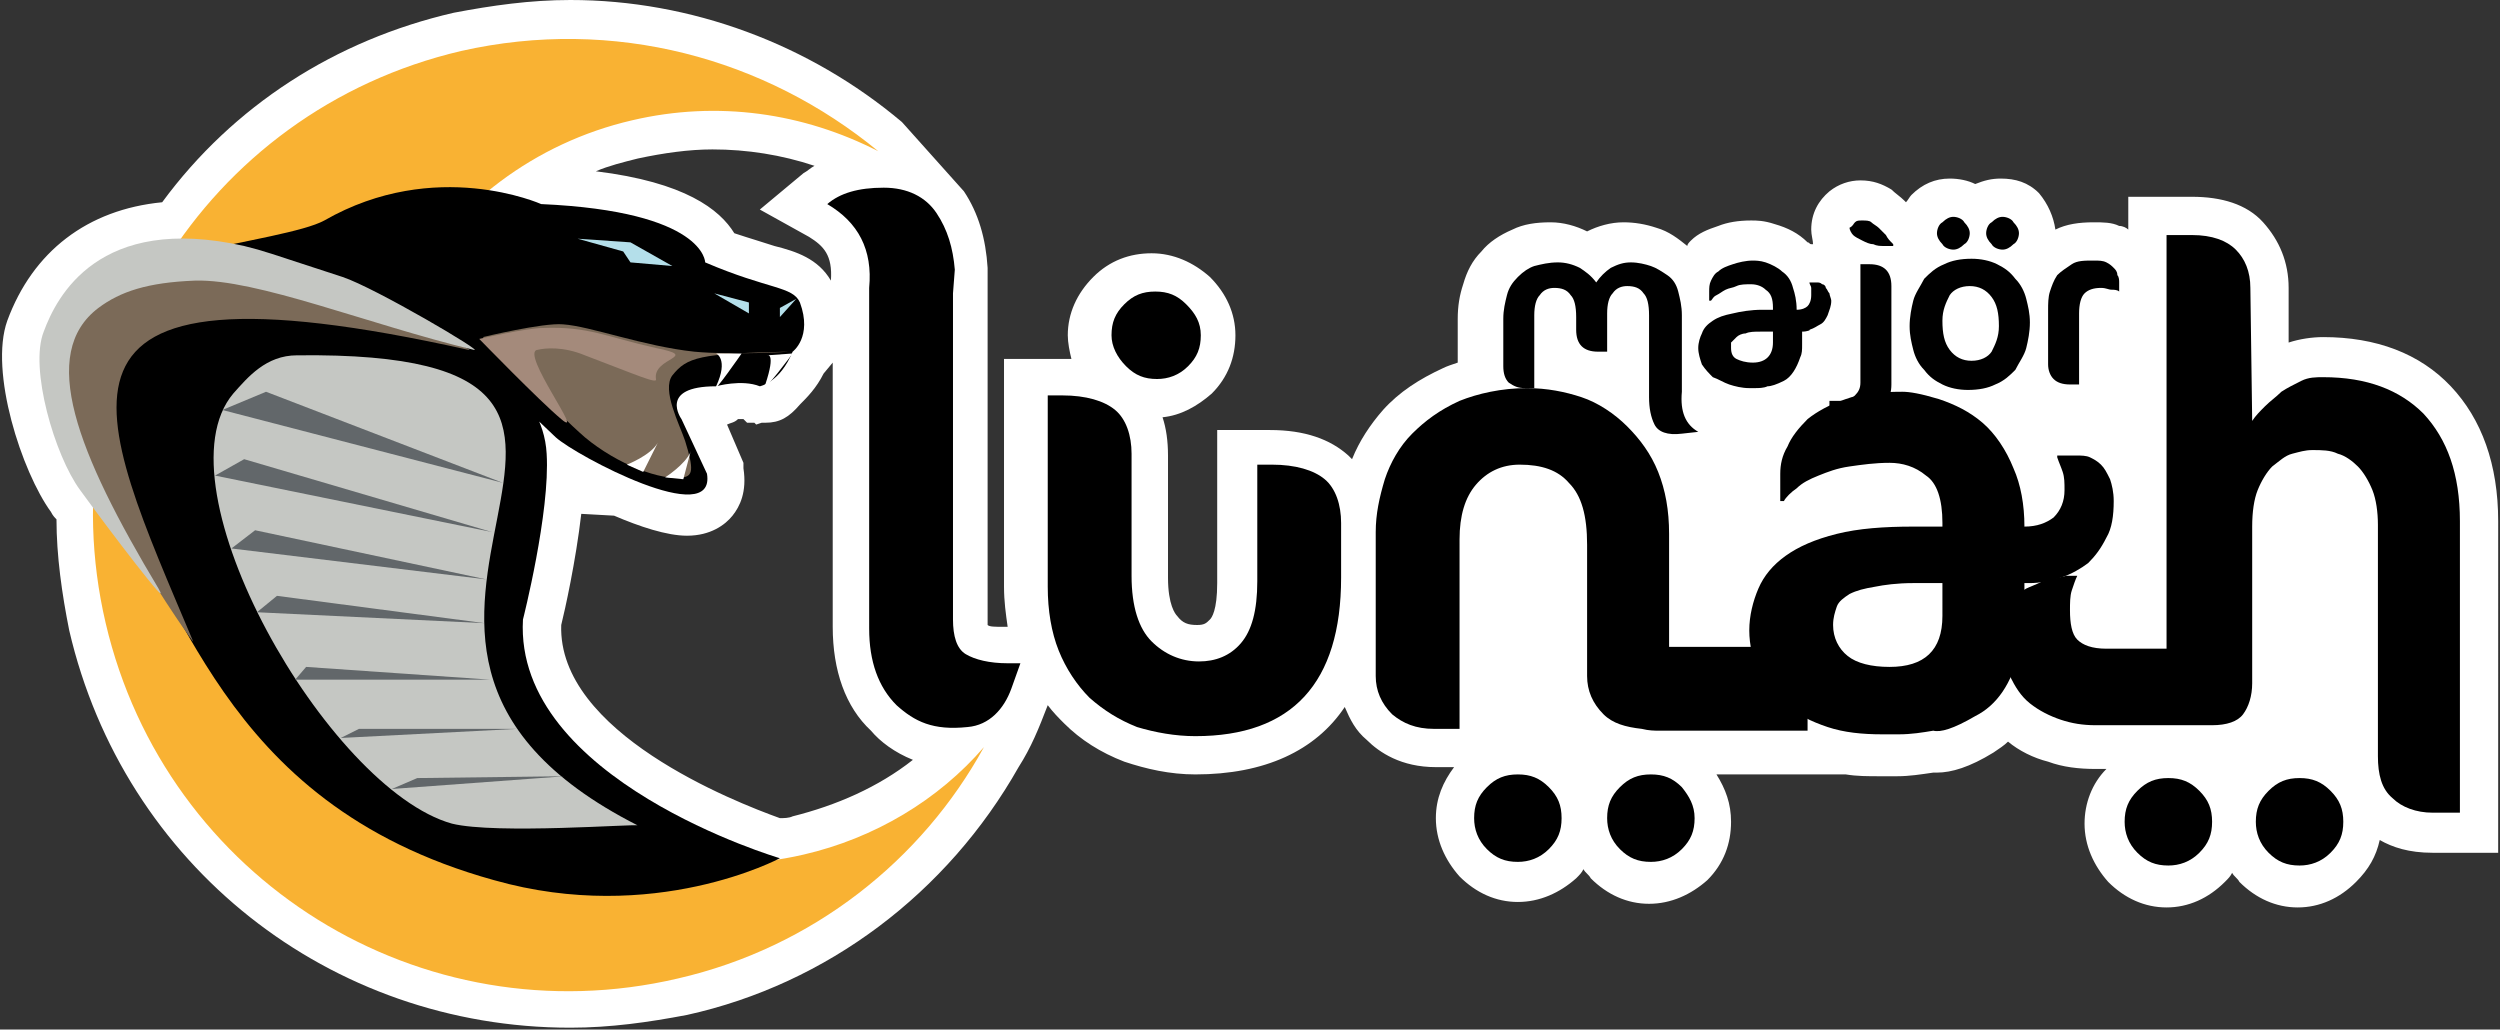 <?xml version="1.0" encoding="utf-8"?>
<!-- Generator: Adobe Illustrator 21.1.0, SVG Export Plug-In . SVG Version: 6.00 Build 0)  -->
<svg version="1.1" xmlns="http://www.w3.org/2000/svg" xmlns:xlink="http://www.w3.org/1999/xlink" x="0px" y="0px"
	 viewBox="0 0 137.2 56.5" style="enable-background:new 0 0 137.2 56.5;" xml:space="preserve">
<rect x="0" y="0" width="137.2" height="56.5" fill="#333333" stroke="none"/>
<style type="text/css">
	.st0{fill:#FFFFFF;}
	.st1{fill:#F9B233;}
	.st2{fill:#F9BC14;}
	.st3{fill:#7B6A58;}
	.st4{fill:#B4DFEA;}
	.st5{fill:#C5C7C3;}
	.st6{fill:#62676A;}
	.st7{fill:#A48A7B;}
</style>
<g id="Capa_1_copia">
	<path class="st0" d="M49.5,6.7C44.4,2.4,37.9,0,31.3,0c-2.2,0-4.3,0.3-6.4,0.7c-6.5,1.5-12.1,5.1-16,10.4c-4.1,0.4-7.1,2.7-8.5,6.5
		c-1,2.8,0.8,8.3,2.4,10.5c0.1,0.2,0.2,0.3,0.3,0.4c0,2,0.3,4.1,0.7,6.1c3,12.9,14.3,21.8,27.5,21.8c2.2,0,4.3-0.3,6.4-0.7
		C45.4,54,52,49,55.9,42.1l0,0c0.7-1.1,1.1-2.1,1.6-3.4c0.3,0.4,0.6,0.7,0.9,1c0.9,0.9,2,1.6,3.3,2.1c1.2,0.4,2.5,0.7,3.9,0.7
		c3.8,0,6.6-1.3,8.2-3.7c0.3,0.7,0.6,1.3,1.2,1.8c0.7,0.7,1.9,1.5,3.8,1.5h1c-0.6,0.8-1,1.7-1,2.8c0,1.2,0.5,2.3,1.3,3.2
		c0.9,0.9,2,1.4,3.2,1.4c1.2,0,2.3-0.5,3.2-1.3c0.2-0.2,0.3-0.3,0.4-0.5c0.1,0.2,0.3,0.3,0.4,0.5c0.9,0.9,2,1.4,3.2,1.4
		c1.2,0,2.3-0.5,3.2-1.3c0.9-0.9,1.3-2,1.3-3.2c0-1-0.3-1.8-0.8-2.6h7.1c0.6,0.1,1.2,0.1,1.9,0.1h0.9c0.7,0,1.3-0.1,2-0.2
		c0.1,0,0.1,0,0.2,0c0.8,0,1.8-0.3,3.1-1.1c0.3-0.2,0.6-0.4,0.8-0.6c0.6,0.5,1.4,0.9,2.2,1.1c0.8,0.3,1.7,0.4,2.6,0.4l0.6,0
		c-0.8,0.8-1.2,1.9-1.2,3c0,1.2,0.5,2.3,1.3,3.2c0.9,0.9,2,1.4,3.2,1.4c1.2,0,2.3-0.5,3.2-1.4c0.2-0.2,0.3-0.3,0.4-0.5
		c0.1,0.2,0.3,0.3,0.4,0.5c0.9,0.9,2,1.4,3.2,1.4c1.2,0,2.3-0.5,3.2-1.4c0.7-0.7,1.1-1.4,1.3-2.3c0.7,0.4,1.6,0.7,2.9,0.7h3.6V28.6
		c0-3.1-0.9-5.6-2.6-7.4c-1.7-1.8-4.1-2.7-7-2.7c-0.6,0-1.3,0.1-1.9,0.3l0-3c0-1.4-0.5-2.6-1.4-3.6c-0.9-1-2.3-1.4-3.9-1.4h-3.5
		l0,1.8c-0.1-0.1-0.3-0.2-0.5-0.2c-0.4-0.2-0.9-0.2-1.4-0.2c-0.8,0-1.5,0.1-2.1,0.4c0,0,0,0,0,0c-0.1-0.7-0.4-1.4-0.9-2
		c-0.6-0.6-1.3-0.8-2.1-0.8c-0.5,0-0.9,0.1-1.4,0.3c-0.4-0.2-0.9-0.3-1.4-0.3c-0.8,0-1.5,0.3-2.1,0.9c-0.1,0.1-0.2,0.3-0.3,0.4
		c0,0-0.1-0.1-0.1-0.1c-0.2-0.2-0.5-0.4-0.7-0.6c-0.5-0.3-1-0.5-1.7-0.5c-0.6,0-1.2,0.2-1.7,0.6c-0.6,0.5-1,1.2-1,2.1
		c0,0.3,0.1,0.6,0.1,0.8h-0.1c-0.1,0-0.1-0.1-0.2-0.1c-0.5-0.5-1.1-0.8-1.8-1c-0.6-0.2-1-0.2-1.3-0.2c-0.7,0-1.3,0.1-1.8,0.3
		c-0.6,0.2-1.1,0.4-1.5,0.8c-0.1,0.1-0.2,0.2-0.2,0.3c0,0,0,0,0,0c-0.5-0.4-1-0.8-1.7-1c-0.6-0.2-1.2-0.3-1.8-0.3
		c-0.7,0-1.4,0.2-2,0.5c-0.6-0.3-1.3-0.5-2-0.5c-0.8,0-1.5,0.1-2.1,0.4c-0.7,0.3-1.3,0.7-1.7,1.2c-0.5,0.5-0.8,1.1-1,1.8
		c-0.2,0.6-0.3,1.2-0.3,1.9v2.4c-0.3,0.1-0.6,0.2-0.8,0.3c-1.3,0.6-2.4,1.3-3.3,2.3c-0.7,0.8-1.3,1.7-1.7,2.7
		c-0.1-0.1-0.1-0.1-0.2-0.2c-1-0.9-2.4-1.4-4.3-1.4h-2.9V32c0,1.5-0.3,1.9-0.4,2c-0.2,0.2-0.3,0.3-0.7,0.3c-0.5,0-0.8-0.1-1.1-0.5
		c-0.1-0.1-0.5-0.6-0.5-2.1V25c0-0.8-0.1-1.5-0.3-2.1c1-0.1,1.9-0.6,2.7-1.3c0.9-0.9,1.3-2,1.3-3.2c0-1.2-0.5-2.3-1.4-3.2
		c-0.9-0.8-2-1.3-3.2-1.3c-1.2,0-2.3,0.4-3.2,1.3c-0.9,0.9-1.4,2-1.4,3.2c0,0.4,0.1,0.9,0.2,1.3c-0.2,0-0.5,0-0.7,0h-3v12.5
		c0,0.8,0.1,1.5,0.2,2.2l-0.2,0c-0.5,0-0.8,0-0.9-0.1c0-0.1,0-0.1,0-0.2l0-17.9l0-1.4l0-0.1c-0.1-1.6-0.5-3-1.3-4.2 M50.1,41.7
		c-1.9,1.5-4.2,2.5-6.6,3.1c-0.2,0.1-0.5,0.1-0.7,0.1c-2.5-0.9-12.2-4.7-12-10.6c0.2-0.8,0.8-3.5,1.1-6.1l1.8,0.1
		c1.4,0.6,2.9,1.1,4,1.1c1.3,0,2.1-0.6,2.5-1.1c0.4-0.5,0.8-1.3,0.6-2.6l0-0.3l-0.9-2.1c0.2-0.1,0.4-0.1,0.6-0.3c0,0,0.1,0,0.1,0
		c0.1,0,0.2,0,0.2,0l0.2,0.2h0.4l0.1,0.1l0.3-0.1H42c0.8,0,1.3-0.3,1.9-1c0.4-0.4,0.9-0.9,1.3-1.7l0.5-0.6v14.5
		c0,2.4,0.7,4.4,2.1,5.7C48.3,40.7,49.1,41.3,50.1,41.7z M39.1,8.2c1.9,0,3.8,0.3,5.6,0.9c-0.2,0.1-0.4,0.3-0.6,0.4l-2.4,2l2.7,1.5
		c0.8,0.5,1.3,1,1.2,2.4c-0.7-1.2-1.9-1.6-3.1-1.9c-0.6-0.2-1.3-0.4-2.2-0.7c-0.8-1.3-2.7-2.8-7.6-3.4c0.7-0.3,1.5-0.5,2.3-0.7
		C36.4,8.4,37.8,8.2,39.1,8.2z"/>
</g>
<g id="Capa_1">
	<g>
		<g>
			<g>
				<path class="st1" d="M44.1,46.9c-10.8,2.5-21.6-4.5-24.2-15.6c-2.6-11.1,4-22.2,14.8-24.7c4.7-1.1,9.4-0.4,13.5,1.7
					C42,3.2,33.7,0.9,25.3,2.8C11.2,6.1,2.5,20.1,5.8,34.2C9.1,48.3,23.1,57,37.2,53.7C44.6,52,50.6,47.2,54,41
					C51.5,43.9,48,46,44.1,46.9z"/>
			</g>
			<g>
				<g>
					<g>
						<path d="M43.9,16.6c-0.4-0.9-1.7-0.7-5.2-2.2c0,0,0-2.8-9-3.2c0,0-5.8-2.6-11.9,0.9c-2.2,1.2-12.7,2-13.9,4.7
							c-1,2.2-1.8,7.7,1.9,11.1c4.4,4,5.8,16.1,21.3,20.4c8.8,2.5,15.7-1.2,15.7-1.2S28.2,42.8,28.7,34c0,0,1.5-5.9,1.3-9.1
							c-0.2-3.7-4.1-5.3-3.4-4.6c0.9,0.9,1.5,1.4,3.9,3.7c1.1,1,8.8,5.1,8.3,2L37.4,23c0,0-1.3-1.8,1.9-1.8c0,0,1.4-0.4,2.4,0
							c0,0,1.1-0.2,1.8-1.9C43.5,19.3,44.6,18.5,43.9,16.6z"/>
					</g>
					<path class="st3" d="M43.2,19.3c0.3,0-3,0.2-5.1,0c-2.8-0.3-5.7-1.4-7.2-1.5c-1.1-0.1-4.4,0.7-4.4,0.7s4.1,4.2,5.6,5.5
						c1.8,1.5,4.2,2.4,5.4,2.2c0.5-0.1,0.6-0.4,0.1-2c-0.3-0.9-1.3-2.8-0.7-3.6C37.7,19.6,38.4,19.4,43.2,19.3z"/>
					<path class="st3" d="M25.7,19.2c1.2,0.3-13.5-6.2-19.5-3.2c-0.8,0.4-2.9,2.1-2.6,5.3c0.4,4.7,7.2,14.3,7,13.9
						C5.3,22.6,0.6,13.6,25.7,19.2z"/>
					<polygon class="st4" points="31.7,13.1 34.6,13.3 36.9,14.6 34.6,14.4 34.2,13.8 					"/>
					<path class="st5" d="M26,19.2c0.7,0.2-5.4-3.4-7.2-4c-4.3-1.4-4.2-1.4-5.4-1.7c-8-1.8-10.3,2.8-11,4.7C1.6,20.2,3,25,4.4,26.9
						c1.6,2.2,5.1,6.8,4.3,5.4c-4.5-7.5-6.6-12.9-3.3-15.4c1.2-0.9,2.7-1.4,5.3-1.5C14.1,15.3,20.2,17.8,26,19.2z"/>
					<path class="st0" d="M36.5,26.2c0,0,1.1-0.7,1.4-1.4c0.1-0.4-0.4,1.5-0.4,1.5L36.5,26.2z"/>
					<path class="st0" d="M42.1,19.5l1.4-0.1c0,0-1.7,2.3-1.5,1.7C42.6,19.3,42.1,19.5,42.1,19.5z"/>
					<path class="st0" d="M39.3,19.4l1.4,0c0,0-1.6,2.3-1.4,1.8C40,19.7,39.3,19.4,39.3,19.4z"/>
					<path class="st0" d="M34.4,25.5c0,0,1.3-0.5,1.7-1.2c0.2-0.4-0.8,1.6-0.8,1.6L34.4,25.5z"/>
					<polygon class="st4" points="41.1,16.6 39.2,16.1 41.1,17.2 					"/>
					<polygon class="st4" points="43.7,16.4 42.8,16.9 42.8,17.4 					"/>
					<g>
						<path class="st5" d="M24.8,45.2c-6.8-1.9-16.3-18.5-12-23.6c0.8-0.9,1.8-2.1,3.5-2.1c24.9-0.3-1.8,15.4,18.7,25.8
							C35,45.2,27.2,45.8,24.8,45.2z"/>
						<polyline class="st6" points="21.5,43.3 22.9,42.7 31,42.6 						"/>
						<polyline class="st6" points="18.7,40.5 19.7,40 28.4,40 						"/>
						<polyline class="st6" points="16.2,37.3 16.8,36.6 26.9,37.3 						"/>
						<polyline class="st6" points="14.1,33.6 15.2,32.7 26.6,34.2 						"/>
						<polyline class="st6" points="12.7,30.1 14,29.1 26.7,31.8 						"/>
						<polyline class="st6" points="11.8,26.1 13.4,25.2 27,29.2 						"/>
					</g>
					<polyline class="st6" points="12.2,22.5 14.6,21.5 27.6,26.5 					"/>
				</g>
				<path class="st7" d="M36,19.1c-2.7-0.6-3.7-1.2-6.2-1.1c-0.9,0-3.5,0.6-3.5,0.6s3.3,3.4,4.5,4.4c1.4,1.2-2.3-3.7-1.3-3.8
					c0.4-0.1,1.4-0.2,2.6,0.3c2.9,1.1,4,1.6,3.9,1.3C35.8,19.6,38.5,19.6,36,19.1z"/>
			</g>
		</g>
		<g>
			<g>
				<path d="M52.3,16.1V34c0,0.9,0.2,1.6,0.7,1.9c0.5,0.3,1.3,0.5,2.3,0.5l0.7,0l-0.5,1.4c-0.4,1.1-1.2,2-2.4,2.1
					c-1.9,0.2-2.9-0.3-3.9-1.2c-1-1-1.5-2.4-1.5-4.2V16.5v-0.7c0.2-2.1-0.6-3.6-2.3-4.6c0.7-0.6,1.7-0.9,3.1-0.9
					c1.3,0,2.3,0.5,2.9,1.4c0.6,0.9,0.9,1.9,1,3.1L52.3,16.1z"/>
				<path d="M65.6,40.4c-1.1,0-2.2-0.2-3.2-0.5c-1-0.4-1.8-0.9-2.6-1.6c-0.7-0.7-1.3-1.6-1.7-2.6c-0.4-1-0.6-2.2-0.6-3.5V21.7h0.8
					c1.3,0,2.3,0.3,2.9,0.8c0.6,0.5,0.9,1.4,0.9,2.4v6.7c0,1.7,0.4,2.9,1.1,3.6c0.7,0.7,1.6,1.1,2.6,1.1c0.9,0,1.7-0.3,2.3-1
					c0.6-0.7,0.9-1.8,0.9-3.4v-6.4h0.8c1.3,0,2.3,0.3,2.9,0.8c0.6,0.5,0.9,1.4,0.9,2.4v3C73.6,37.5,70.9,40.4,65.6,40.4z M65.9,18.4
					c0,0.7-0.2,1.2-0.7,1.7c-0.5,0.5-1.1,0.7-1.7,0.7c-0.7,0-1.2-0.2-1.7-0.7C61.3,19.6,61,19,61,18.4c0-0.7,0.2-1.2,0.7-1.7
					c0.5-0.5,1-0.7,1.7-0.7c0.7,0,1.2,0.2,1.7,0.7C65.6,17.2,65.9,17.7,65.9,18.4z"/>
				<path d="M90.1,40c-0.9-0.1-1.6-0.3-2.1-0.8c-0.6-0.6-0.9-1.3-0.9-2.1v-7.2c0-1.6-0.3-2.7-1-3.4c-0.6-0.7-1.5-1-2.7-1
					c-1,0-1.8,0.4-2.4,1.1c-0.6,0.7-0.9,1.7-0.9,3V40h-1.4c-1,0-1.7-0.3-2.3-0.8c-0.6-0.6-0.9-1.3-0.9-2.1v-7.9c0-1,0.2-1.9,0.5-2.9
					c0.3-0.9,0.8-1.8,1.5-2.5c0.7-0.7,1.5-1.3,2.6-1.8c1-0.4,2.3-0.7,3.7-0.7c1.1,0,2.1,0.2,3,0.5c0.9,0.3,1.8,0.9,2.5,1.6
					c0.7,0.7,1.3,1.5,1.7,2.5c0.4,1,0.6,2.1,0.6,3.4v6.2h5.8c0.5,0,1,0.3,1.3,0.8c0.4,0.5,0.5,1.3,0.5,2.5v1.3h-8.1
					C90.8,40.1,90.5,40.1,90.1,40z M85.7,44.9c0,0.7-0.2,1.2-0.7,1.7c-0.5,0.5-1.1,0.7-1.7,0.7c-0.7,0-1.2-0.2-1.7-0.7
					c-0.5-0.5-0.7-1.1-0.7-1.7c0-0.7,0.2-1.2,0.7-1.7c0.5-0.5,1-0.7,1.7-0.7c0.7,0,1.2,0.2,1.7,0.7C85.5,43.7,85.7,44.2,85.7,44.9z
					 M93,44.9c0,0.7-0.2,1.2-0.7,1.7c-0.5,0.5-1.1,0.7-1.7,0.7c-0.7,0-1.2-0.2-1.7-0.7c-0.5-0.5-0.7-1.1-0.7-1.7
					c0-0.7,0.2-1.2,0.7-1.7c0.5-0.5,1-0.7,1.7-0.7c0.7,0,1.2,0.2,1.7,0.7C92.7,43.7,93,44.2,93,44.9z"/>
				<path d="M111.1,31.9v1.9c0,0.7-0.1,1.4-0.3,2c-0.4,1.7-1.2,2.9-2.4,3.5c-1.2,0.7-1.9,0.9-2.3,0.8c-0.6,0.1-1.2,0.2-1.9,0.2h-0.9
					c-1.1,0-2.1-0.1-3-0.4c-0.9-0.3-1.7-0.7-2.3-1.2c-0.6-0.5-1.1-1.1-1.5-1.8c-0.3-0.7-0.5-1.5-0.5-2.3c0-0.8,0.2-1.6,0.5-2.3
					c0.3-0.7,0.8-1.3,1.5-1.8c0.7-0.5,1.6-0.9,2.8-1.2c1.2-0.3,2.6-0.4,4.2-0.4h1.6v-0.2c0-1.3-0.3-2.2-0.9-2.6
					c-0.6-0.5-1.3-0.7-2-0.7c-0.8,0-1.5,0.1-2.2,0.2s-1.2,0.3-1.7,0.5c-0.5,0.2-0.9,0.4-1.2,0.7c-0.3,0.2-0.6,0.5-0.7,0.7h-0.2v-1.5
					c0-0.5,0.1-1,0.4-1.5c0.2-0.5,0.6-1,1.1-1.5c0.5-0.4,1.2-0.8,2.1-1.1c0.8-0.3,1.9-0.4,3.1-0.4c0.4,0,1,0.1,2,0.4
					c0.9,0.3,1.7,0.7,2.4,1.3c0.7,0.6,1.3,1.5,1.7,2.5c0.4,0.9,0.6,2,0.6,3.2c0.7,0,1.2-0.2,1.6-0.5c0.4-0.4,0.6-0.9,0.6-1.5
					c0-0.4,0-0.7-0.1-1c-0.1-0.3-0.2-0.5-0.3-0.8v-0.1h1.1c0.2,0,0.5,0,0.7,0.1c0.2,0.1,0.4,0.2,0.6,0.4c0.2,0.2,0.3,0.4,0.5,0.8
					c0.1,0.3,0.2,0.7,0.2,1.2c0,0.8-0.1,1.5-0.4,2c-0.3,0.6-0.6,1-1,1.4c-0.4,0.3-0.9,0.6-1.5,0.8c-0.6,0.2-1.2,0.3-1.7,0.3H111.1z
					 M106.7,32H105c-0.9,0-1.6,0.1-2.1,0.2c-0.6,0.1-1,0.2-1.4,0.4c-0.3,0.2-0.6,0.4-0.7,0.7c-0.1,0.3-0.2,0.6-0.2,1
					c0,0.7,0.3,1.3,0.8,1.7c0.5,0.4,1.3,0.6,2.3,0.6c1.9,0,2.9-0.9,2.9-2.8V32z"/>
				<path d="M118.9,35.7l0-22.8h1.4c1.1,0,1.9,0.3,2.4,0.8s0.8,1.2,0.8,2.1l0.1,7.3c0.2-0.3,0.4-0.5,0.7-0.8
					c0.3-0.3,0.6-0.5,0.9-0.8c0.3-0.2,0.7-0.4,1.1-0.6c0.4-0.2,0.8-0.2,1.2-0.2c2.4,0,4.2,0.7,5.5,2c1.3,1.4,2,3.3,2,5.9v16h-1.5
					c-0.9,0-1.7-0.3-2.2-0.8c-0.6-0.5-0.8-1.3-0.8-2.3V28.8c0-0.7-0.1-1.4-0.3-1.9c-0.2-0.5-0.5-1-0.8-1.3c-0.3-0.3-0.7-0.6-1.1-0.7
					c-0.4-0.2-0.9-0.2-1.4-0.2c-0.4,0-0.7,0.1-1.1,0.2c-0.4,0.1-0.7,0.4-1.1,0.7c-0.3,0.3-0.6,0.8-0.8,1.3c-0.2,0.5-0.3,1.2-0.3,2
					v8.4l0,0v0.2c0,0.7-0.2,1.3-0.5,1.7c-0.3,0.4-0.9,0.6-1.7,0.6l-6.4,0c-0.7,0-1.3-0.1-1.9-0.3c-0.6-0.2-1.2-0.5-1.7-0.9
					c-0.5-0.4-0.8-0.9-1.1-1.5c-0.3-0.6-0.4-1.4-0.4-2.2c0-0.5,0.1-1,0.2-1.3c0.1-0.3,0.3-0.6,0.5-0.8c0.2-0.2,0.4-0.4,0.6-0.5
					c0.2-0.1,0.5-0.2,0.9-0.4l1.3-0.3l0.6,0c-0.1,0.2-0.2,0.5-0.3,0.8c-0.1,0.3-0.1,0.7-0.1,1.1c0,0.7,0.1,1.3,0.4,1.6
					c0.3,0.3,0.8,0.5,1.6,0.5H118.9z M121.4,45.1c0,0.7-0.2,1.2-0.7,1.7c-0.5,0.5-1.1,0.7-1.7,0.7c-0.7,0-1.2-0.2-1.7-0.7
					c-0.5-0.5-0.7-1.1-0.7-1.7c0-0.7,0.2-1.2,0.7-1.7c0.5-0.5,1-0.7,1.7-0.7c0.7,0,1.2,0.2,1.7,0.7
					C121.2,43.9,121.4,44.4,121.4,45.1z M128.6,45.1c0,0.7-0.2,1.2-0.7,1.7c-0.5,0.5-1.1,0.7-1.7,0.7c-0.7,0-1.2-0.2-1.7-0.7
					c-0.5-0.5-0.7-1.1-0.7-1.7c0-0.7,0.2-1.2,0.7-1.7c0.5-0.5,1-0.7,1.7-0.7c0.7,0,1.2,0.2,1.7,0.7
					C128.4,43.9,128.6,44.4,128.6,45.1z"/>
			</g>
			<g>
				<path d="M92.3,23.8c-0.8,0.1-1.3-0.1-1.5-0.5c-0.2-0.4-0.3-0.9-0.3-1.5v-4.5c0-0.6-0.1-1-0.3-1.2c-0.2-0.3-0.5-0.4-0.9-0.4
					c-0.3,0-0.6,0.1-0.8,0.4c-0.2,0.2-0.3,0.6-0.3,1.1v2.1h-0.5c-0.4,0-0.7-0.1-0.9-0.3c-0.2-0.2-0.3-0.5-0.3-0.9v-0.7
					c0-0.6-0.1-1-0.3-1.2c-0.2-0.3-0.5-0.4-0.9-0.4c-0.3,0-0.6,0.1-0.8,0.4c-0.2,0.2-0.3,0.6-0.3,1.1v4h-0.5c-0.4,0-0.6-0.1-0.9-0.3
					c-0.2-0.2-0.3-0.5-0.3-0.9v-2.6c0-0.5,0.1-0.9,0.2-1.3c0.1-0.4,0.3-0.7,0.6-1c0.3-0.3,0.6-0.5,0.9-0.6c0.4-0.1,0.8-0.2,1.3-0.2
					c0.4,0,0.8,0.1,1.2,0.3c0.3,0.2,0.6,0.4,0.9,0.8c0.2-0.3,0.5-0.6,0.8-0.8c0.4-0.2,0.7-0.3,1.1-0.3c0.4,0,0.8,0.1,1.1,0.2
					c0.3,0.1,0.6,0.3,0.9,0.5c0.3,0.2,0.5,0.5,0.6,0.9c0.1,0.4,0.2,0.8,0.2,1.3v4.2c-0.1,1.1,0.2,1.8,0.9,2.2L92.3,23.8z"/>
				<path d="M98.9,18.2v0.7c0,0.3,0,0.5-0.1,0.7c-0.2,0.6-0.5,1.1-0.9,1.3c-0.4,0.2-0.7,0.3-0.9,0.3c-0.2,0.1-0.5,0.1-0.7,0.1H96
					c-0.4,0-0.8-0.1-1.1-0.2c-0.3-0.1-0.6-0.3-0.9-0.4c-0.2-0.2-0.4-0.4-0.6-0.7c-0.1-0.3-0.2-0.6-0.2-0.9c0-0.3,0.1-0.6,0.2-0.8
					c0.1-0.3,0.3-0.5,0.6-0.7c0.3-0.2,0.6-0.3,1.1-0.4c0.4-0.1,1-0.2,1.6-0.2h0.6v-0.1c0-0.5-0.1-0.8-0.4-1
					c-0.2-0.2-0.5-0.3-0.8-0.3c-0.3,0-0.6,0-0.8,0.1c-0.2,0.1-0.4,0.1-0.6,0.2c-0.2,0.1-0.3,0.2-0.5,0.3s-0.2,0.2-0.3,0.3h-0.1v-0.5
					c0-0.2,0-0.4,0.1-0.6c0.1-0.2,0.2-0.4,0.4-0.5c0.2-0.2,0.5-0.3,0.8-0.4c0.3-0.1,0.7-0.2,1.1-0.2c0.1,0,0.4,0,0.7,0.1
					c0.3,0.1,0.7,0.3,0.9,0.5c0.3,0.2,0.5,0.5,0.6,0.9c0.1,0.3,0.2,0.7,0.2,1.2c0.3,0,0.5-0.1,0.6-0.2c0.1-0.1,0.2-0.3,0.2-0.6
					c0-0.1,0-0.3,0-0.4s-0.1-0.2-0.1-0.3v0h0.4c0.1,0,0.2,0,0.3,0.1c0.1,0,0.2,0.1,0.2,0.2c0.1,0.1,0.1,0.2,0.2,0.3
					c0,0.1,0.1,0.3,0.1,0.4c0,0.3-0.1,0.5-0.2,0.8c-0.1,0.2-0.2,0.4-0.4,0.5c-0.2,0.1-0.3,0.2-0.6,0.3
					C99.4,18.1,99.2,18.2,98.9,18.2L98.9,18.2z M97.2,18.2h-0.6c-0.3,0-0.6,0-0.8,0.1c-0.2,0-0.4,0.1-0.5,0.2
					c-0.1,0.1-0.2,0.2-0.3,0.3C95,18.8,95,19,95,19.1c0,0.3,0.1,0.5,0.3,0.6c0.2,0.1,0.5,0.2,0.9,0.2c0.7,0,1.1-0.4,1.1-1.1V18.2z"
					/>
				<path d="M103.8,21.1c0,0.4-0.1,0.7-0.2,1c-0.1,0.3-0.3,0.5-0.5,0.7c-0.2,0.2-0.5,0.3-0.7,0.4c-0.3,0.1-0.6,0.2-0.9,0.2
					c-0.3,0-0.6-0.1-0.8-0.2c-0.2-0.2-0.3-0.3-0.3-0.5V22c0.1,0,0.1,0,0.2,0c0.1,0,0.2,0,0.3,0c0.1,0,0.2,0,0.3,0
					c0.2,0,0.4-0.1,0.6-0.3c0.2-0.2,0.3-0.4,0.3-0.7v-6.5h0.5c0.4,0,0.7,0.1,0.9,0.3c0.2,0.2,0.3,0.5,0.3,0.9V21.1z M101.8,12.2
					c0.1-0.1,0.2-0.1,0.4-0.1c0.2,0,0.4,0,0.5,0.1c0.1,0.1,0.3,0.2,0.4,0.3c0.1,0.1,0.3,0.3,0.4,0.4c0.1,0.2,0.2,0.3,0.4,0.5v0.1
					h-0.5c-0.2,0-0.4,0-0.6-0.1c-0.2,0-0.4-0.1-0.6-0.2c-0.2-0.1-0.4-0.2-0.5-0.3c-0.1-0.1-0.2-0.3-0.2-0.4
					C101.7,12.4,101.7,12.3,101.8,12.2z"/>
				<path d="M104.8,17.9c0-0.5,0.1-1,0.2-1.4c0.1-0.4,0.4-0.8,0.6-1.2c0.3-0.3,0.6-0.6,1.1-0.8c0.4-0.2,0.9-0.3,1.5-0.3
					c0.5,0,1,0.1,1.4,0.3c0.4,0.2,0.7,0.4,1,0.8c0.3,0.3,0.5,0.7,0.6,1.1c0.1,0.4,0.2,0.8,0.2,1.3c0,0.5-0.1,1-0.2,1.4
					c-0.1,0.4-0.4,0.8-0.6,1.2c-0.3,0.3-0.6,0.6-1.1,0.8c-0.4,0.2-0.9,0.3-1.5,0.3c-0.5,0-1-0.1-1.4-0.3c-0.4-0.2-0.7-0.4-1-0.8
					c-0.3-0.3-0.5-0.7-0.6-1.1C104.9,18.8,104.8,18.4,104.8,17.9z M108.1,12.8c0,0.2-0.1,0.5-0.3,0.6c-0.2,0.2-0.4,0.3-0.6,0.3
					c-0.2,0-0.5-0.1-0.6-0.3c-0.2-0.2-0.3-0.4-0.3-0.6c0-0.2,0.1-0.5,0.3-0.6c0.2-0.2,0.4-0.3,0.6-0.3c0.2,0,0.5,0.1,0.6,0.3
					C108,12.4,108.1,12.6,108.1,12.8z M109.7,17.9c0-0.7-0.1-1.2-0.4-1.6c-0.3-0.4-0.7-0.6-1.2-0.6c-0.5,0-0.9,0.2-1.1,0.5
					c-0.2,0.4-0.4,0.8-0.4,1.4c0,0.7,0.1,1.2,0.4,1.6c0.3,0.4,0.7,0.6,1.2,0.6c0.5,0,0.9-0.2,1.1-0.5
					C109.5,18.9,109.7,18.5,109.7,17.9z M110.8,12.8c0,0.2-0.1,0.5-0.3,0.6c-0.2,0.2-0.4,0.3-0.6,0.3c-0.2,0-0.5-0.1-0.6-0.3
					c-0.2-0.2-0.3-0.4-0.3-0.6c0-0.2,0.1-0.5,0.3-0.6c0.2-0.2,0.4-0.3,0.6-0.3c0.2,0,0.5,0.1,0.6,0.3
					C110.7,12.4,110.8,12.6,110.8,12.8z"/>
				<path d="M116.3,16c-0.1-0.1-0.3-0.1-0.4-0.1c-0.2,0-0.3-0.1-0.6-0.1c-0.4,0-0.7,0.1-0.9,0.3c-0.2,0.2-0.3,0.6-0.3,1.1v3.9h-0.5
					c-0.4,0-0.7-0.1-0.9-0.3c-0.2-0.2-0.3-0.5-0.3-0.8V17c0-0.3,0-0.7,0.1-1c0.1-0.3,0.2-0.6,0.4-0.9c0.2-0.2,0.5-0.4,0.8-0.6
					c0.3-0.2,0.7-0.2,1.2-0.2c0.3,0,0.5,0,0.7,0.1c0.2,0.1,0.3,0.2,0.4,0.3c0.1,0.1,0.2,0.2,0.2,0.4c0.1,0.1,0.1,0.3,0.1,0.4
					L116.3,16L116.3,16z"/>
			</g>
		</g>
	</g>
</g>
</svg>
